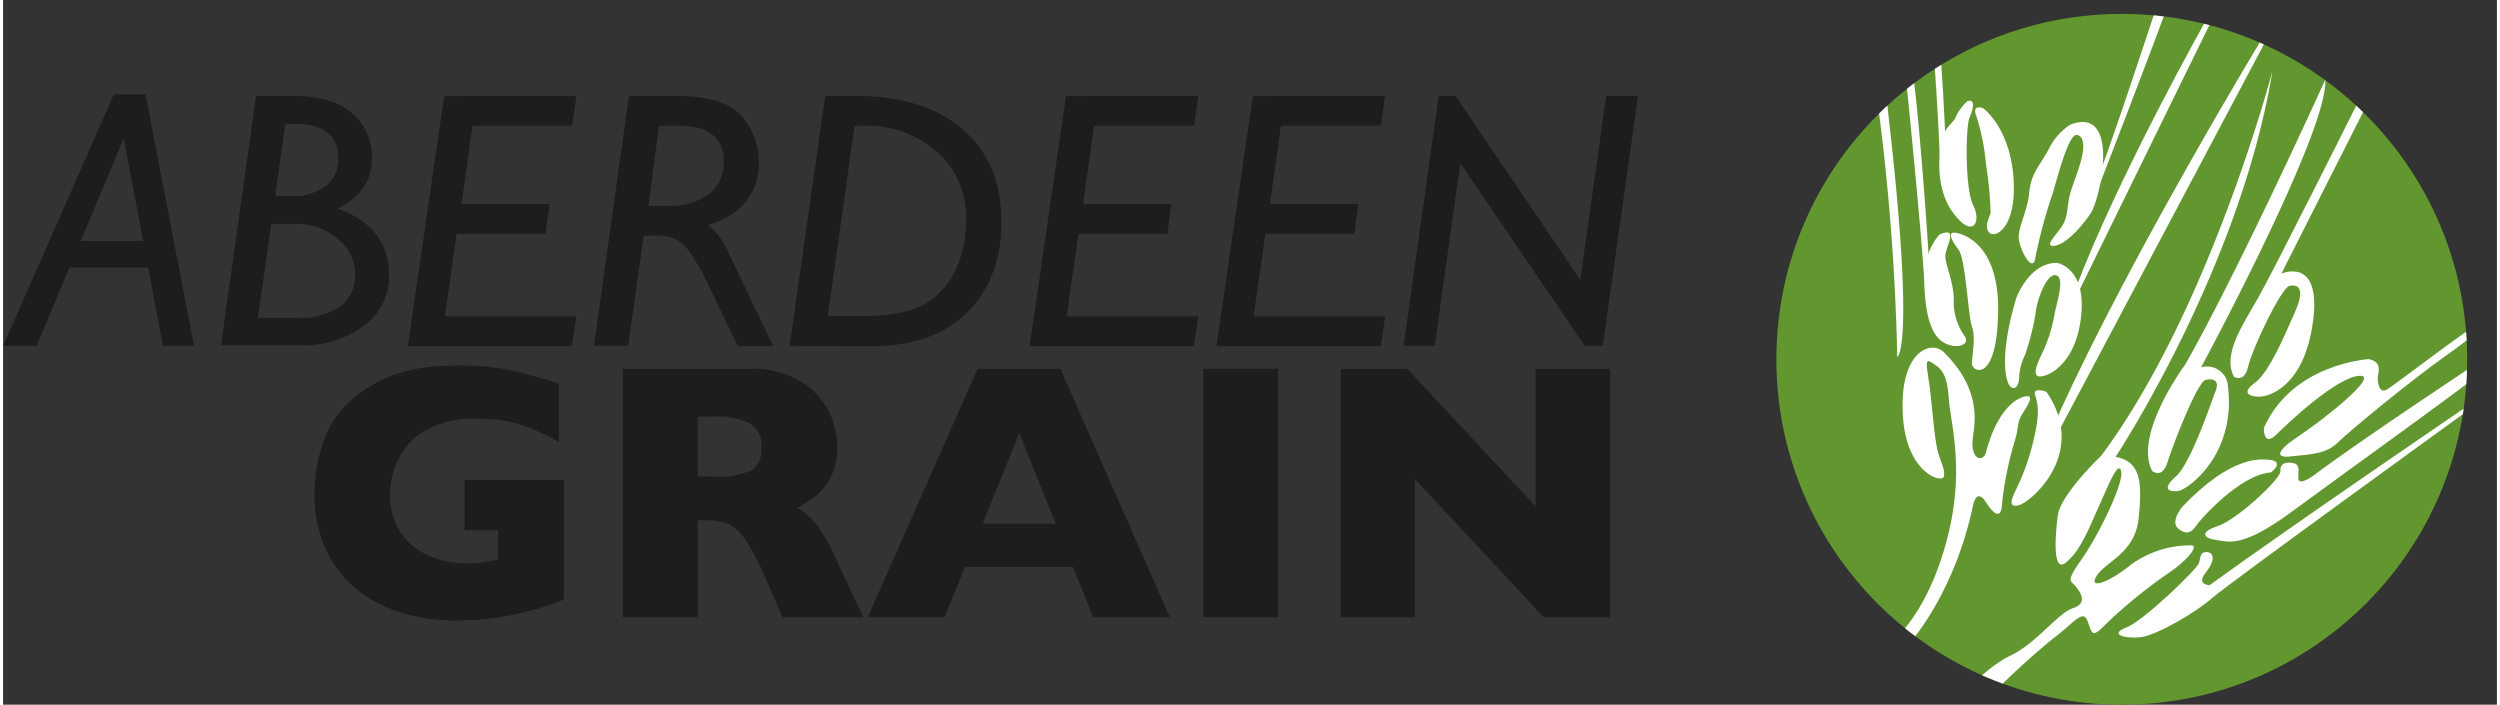 <svg xmlns="http://www.w3.org/2000/svg" xmlns:xlink="http://www.w3.org/1999/xlink" width="298" height="84" viewBox="0 0 297.55 84.08">
  <rect x="0" y="0" width="297.55" height="84.08" fill="#333333" stroke="none"/>
  <defs>
    <style>
      .cls-1 {
        fill: none;
      }

      .cls-2 {
        fill: #1d1d1b;
      }

      .cls-3 {
        fill: #629730;
      }

      .cls-4 {
        clip-path: url(#clip-path);
      }

      .cls-5 {
        fill: #fff;
      }
    </style>
    <clipPath id="clip-path">
      <circle class="cls-1" cx="252.79" cy="42.87" r="41.21"/>
    </clipPath>
  </defs>
  <title>logo</title>
  <g id="Layer_2" data-name="Layer 2">
    <g id="Layer_1-2" data-name="Layer 1">
      <g>
        <g>
          <path class="cls-2" d="M17,11.27l5.78,30H19.07l-1.76-9.35H7.92L4,41.27H0l13.21-30ZM9.25,28.76h7.46L14.4,16.52Z"/>
          <path class="cls-2" d="M30.18,11.44h4.38q4.59,0,7,2A6.83,6.83,0,0,1,44,19q0,3.88-4.12,5.89,6.17,2.14,6.17,8a7.29,7.29,0,0,1-3,6,12.33,12.33,0,0,1-7.77,2.32H26ZM32,26.71,30.4,37.94h4.51a8.85,8.85,0,0,0,5.28-1.35A4.48,4.48,0,0,0,42,32.75a5.38,5.38,0,0,0-2.11-4.29,7.65,7.65,0,0,0-5-1.75Zm1.66-11.85-1.19,8.52h2.14a5.93,5.93,0,0,0,3.93-1.23A4,4,0,0,0,40,18.91q0-4.12-5.11-4.12Q34.29,14.79,33.63,14.86Z"/>
          <path class="cls-2" d="M68.4,11.44,67.91,15H56l-1.3,9.35H65.2l-.47,3.55H54.12l-1.41,9.85H68.4l-.53,3.55H48.29l4.34-29.83Z"/>
          <path class="cls-2" d="M74.68,11.44h5.38q5.92,0,8,2.35a8.27,8.27,0,0,1,2.11,5.74,7,7,0,0,1-1.6,4.58,8.4,8.4,0,0,1-4.51,2.72,7.81,7.81,0,0,1,2.48,3.3l5.34,11.15H87.66l-3.42-7.09a24.69,24.69,0,0,0-2.76-4.71A4.26,4.26,0,0,0,78,28.12H76.43L74.59,41.27H70.5ZM78.26,15,77,24.57h2.09a8.07,8.07,0,0,0,5.16-1.42A4.67,4.67,0,0,0,86,19.32Q86,15,80.59,15Z"/>
          <path class="cls-2" d="M93.84,41.27l4.25-29.83h3.52q8.29,0,12.9,4t4.61,11q0,6.75-4.06,10.81t-11.51,4.06ZM101.59,15,98.4,37.73H102q5.1,0,7.55-1.23a9,9,0,0,0,3.89-3.88,13.09,13.09,0,0,0,1.44-6.34A10.18,10.18,0,0,0,111.29,18,12.65,12.65,0,0,0,103,15Z"/>
          <path class="cls-2" d="M142.6,11.44,142.1,15H130.16l-1.3,9.35h10.53l-.47,3.55H128.31l-1.41,9.85h15.7l-.53,3.55H122.48l4.34-29.83Z"/>
          <path class="cls-2" d="M164.89,11.44,164.4,15H152.46l-1.3,9.35h10.53l-.47,3.55H150.61l-1.41,9.85h15.7l-.53,3.55H144.77l4.34-29.83Z"/>
          <path class="cls-2" d="M195.07,11.44l-4.21,29.83h-2.14l-14.85-21.8-3.06,21.8h-3.71l4.19-29.83h2l14.89,21.94,3.1-21.94Z"/>
        </g>
        <g>
          <path class="cls-2" d="M66.91,71.54l-1.65.6L64,72.57q-.63.19-1.83.49a38.58,38.58,0,0,1-4,.72,35.34,35.34,0,0,1-4.26.25,20.87,20.87,0,0,1-8.33-1.65,13.69,13.69,0,0,1-6.12-5.11,15,15,0,0,1-2.3-8.51,17.87,17.87,0,0,1,1.19-6.38,11.17,11.17,0,0,1,3.62-5A16.82,16.82,0,0,1,45.94,45a17.45,17.45,0,0,1,4-1.1,31.18,31.18,0,0,1,4.34-.28,29.4,29.4,0,0,1,6.45.59q2.54.59,5.58,1.55v7a24.57,24.57,0,0,0-4.25-2,17,17,0,0,0-5.6-.79,11.48,11.48,0,0,0-6.19,1.46A8.11,8.11,0,0,0,47.07,55a9.6,9.6,0,0,0-.91,3.93,8.39,8.39,0,0,0,1,4.14,7.66,7.66,0,0,0,3.16,3,10.61,10.61,0,0,0,5.11,1.14,16,16,0,0,0,3.63-.45V63.27h-4v-6H66.91Z"/>
          <path class="cls-2" d="M102.62,73.64H93L90.7,68.38a21.89,21.89,0,0,0-2.31-4.22,5,5,0,0,0-2-1.71,7.1,7.1,0,0,0-2.51-.37h-1V73.64H73.94V44H89.14a11.05,11.05,0,0,1,6,1.5,9,9,0,0,1,3.39,3.63,9.32,9.32,0,0,1,1,4.06A7.68,7.68,0,0,1,98.72,57a7,7,0,0,1-1.83,2.25,18.16,18.16,0,0,1-2.16,1.35,8.53,8.53,0,0,1,2.36,2,24.85,24.85,0,0,1,2.53,4.63ZM90.48,53.38a3.07,3.07,0,0,0-1.35-2.86,8.86,8.86,0,0,0-4.38-.81H82.87v7.14H84.8a9.64,9.64,0,0,0,4.48-.72A2.92,2.92,0,0,0,90.48,53.38Z"/>
          <path class="cls-2" d="M139.21,73.64h-9.15l-2.41-6H114.78l-2.46,6h-9.15L116.28,44h9.87ZM125.59,62.48l-4.34-10.81-4.38,10.81Z"/>
          <path class="cls-2" d="M152.12,73.64h-8.93V44h8.93Z"/>
          <path class="cls-2" d="M191.76,73.64h-7.95l-15.37-16.5v16.5H159.6V44h7.93l15.32,16.41V44h8.91Z"/>
        </g>
        <circle class="cls-3" cx="252.79" cy="42.87" r="41.21"/>
        <circle class="cls-1" cx="252.79" cy="42.87" r="41.21"/>
        <g class="cls-4">
          <g>
            <path class="cls-5" d="M232.9,27.76s5.24.5,5.14,9.28-3.13,7.36-3.13,6.35.5-3,0-4.44-.71-8-1.61-9.18S232,27.66,232.9,27.76Z"/>
            <path class="cls-5" d="M231.12,27.95c-.15.06-2,2-1.9,5.64s.7,6.24,2.22,7.21,3.36.38,2.6-.7a7.06,7.06,0,0,1-1.3-4.39c0-2.06-1-4.07-1-5.15S233.4,27,231.12,27.95Z"/>
            <path class="cls-5" d="M270.77,8.47S263.28,37,250.35,54.36c0,0-4.89,4.65-5.2,7.17s-.63,6.86.95,5.6,2.44-3.31,3.78-6.31,2.52-6,2.84-4.57S250,63.9,248,66.73s-1.26,2.52-.71,3.23,1.5,2-.32,2.6-4.34,4.18-7.49,5.68S233,83.76,233,83.76l4.81-1.42a87.79,87.79,0,0,1,6.78-6.15c2.44-1.81,3.55-3.55,4.1-2.13s.47,2.21,2.13.47a61,61,0,0,1,7.65-6.23c2.21-1.5,3.55-3.23,2.6-3.23a12.1,12.1,0,0,0-7.17,2.29c-2.6,2.13-5.2,3.07-4.1,1.34s4.57-2.68,5-6.86.32-6.78-2.76-7.33C252.08,54.51,266.9,32,270.77,8.47Z"/>
            <path class="cls-5" d="M277.07,9.5s-10.09,22.31-16.71,34c0,0-6.23,8.36-3.94,12.69,0,0,1.18,1,1.81-1s3.55-9.62,4.57-9.86,1.66.16,1.18,1.34-2.92,8.59-4.73,10.17-.71,1.89.32,1.73,7.1-4.34,5.83-12.93a2.52,2.52,0,0,0-3.15-1.81S277.47,15.65,277.07,9.5Z"/>
            <path class="cls-5" d="M280.94,12.25s-10,20-11.91,23.34-4.26,6.78-2.84,9.38c0,0,1.26.71,1.66-1.18s3.94-9.54,5-9.7,1.81.39.63,3.07-3.07,7.25-4.81,8.51-.55,1.66.55,1.66,5.36-1.18,6.39-9-3.78-5.68-3.78-5.68l10.33-20.42Z"/>
            <path class="cls-5" d="M282.28,42.85s-9.07.47-12.54,8.2c0,0-.08,2.37,1.5.79s7.17-6.78,9.86-7-4.42,5.36-7.17,7.17-2.84,2.68-.95,2.44,4.1-.16,5.6-1.66,9.15-7.73,12.85-10.33,6.07-4.73,5-4.49-11.12,8-12,8.51-1.1-.71-1.1-1.34S284,43.24,282.28,42.85Z"/>
            <path class="cls-5" d="M296.39,42.53s-15.06,9.93-20.81,14.27c0,0-1.73,1.26-1.73.24s.24-1.66-.71-1.81-1.5.16-1.42,1-5.12,5.76-7.49,6.54-1.5,1.5-.16,1.66,2.92,1.1,8.91-3.31S294.66,45.45,295.6,44.5,299,41.27,296.39,42.53Z"/>
            <path class="cls-5" d="M294.5,48.13s-21.45,14.59-31.22,21.68c0,0-1.66,0-.47-1.5s.95-2.37.16-2.44-.79.55-.95,1.26-6.62,6.94-8.67,7.73-.39,1.34,1.58,1.18,6.94-3.15,8.59-4.65,31.3-22.94,31.3-22.94S300.49,44.82,294.5,48.13Z"/>
            <path class="cls-5" d="M270.06,54.83c-.67,0-4.18-.55-10.09,5.68,0,0-1.4,1.71-.48,2.52s1.63.54,2.11-.22,5.26-6.18,9-6.45C270.6,56.36,272.5,54.93,270.06,54.83Z"/>
            <path class="cls-5" d="M229.17,41.77s-2.93,1.08-2.49,7.92,4.72,8,4.88,7.16-.27-1.41-.7-2.93-.7-5.59-1-7.81-.65-3.47.22-2.87,1.84.92,2.06,4.18,2,8.57-.22,17-6,11.6-6,11.6l1.3,1s5.48-5.75,7.81-16.65c0,0,.38-2.28,1.57-.43s1.84,1.74,1.9.16A41.25,41.25,0,0,1,240,52.67c.54-1.68.22-2.22,1-3.42s1.46-2.39-.11-1.84-3.36,2.77-4.34,6.72c0,0-.22.54-.7.54s-1.08-.76-.81-2.6.87-5.64-3.31-9.87A2,2,0,0,0,229.17,41.77Z"/>
            <path class="cls-5" d="M241.26,42.32a7,7,0,0,0-.7,2.44c.05.87-.33,1.9-1,1.41s-1.41-3.8.65-10.63c0,0,1.52-4.18,4.83-4.18,0,0,3.63.54,2.87,6.62s-4.56,7.21-5.15,6.89,0-1.63.6-2.87a17.23,17.23,0,0,0,1.36-4.28c.27-1.52,1.36-4.61.22-4.88s-2.33,3.09-2.44,4.61A31.37,31.37,0,0,1,241.26,42.32Z"/>
            <path class="cls-5" d="M243.81,46.76s-1.68-.65-1.36.38.6,2.11-.16,5.26a27.54,27.54,0,0,1-2.11,6c-.49,1-1.08,2.33.43,1.84S248.75,54,243.81,46.76Z"/>
            <path class="cls-5" d="M223.31,9.67A273.86,273.86,0,0,1,226,42.59s2.39-.87-1.57-33.24Z"/>
            <path class="cls-5" d="M234.38,12.06A5.93,5.93,0,0,0,233,13.9c-.22.76-1.68,1.52-1.84,3.31s-.6,5.53,1.68,8.41,3.2.76,2.22-1.14-.92-9.33-.43-10.47S235.3,11.79,234.38,12.06Z"/>
            <path class="cls-5" d="M236.27,12.92s-1.46-.6-.81,1a26.1,26.1,0,0,1,1.14,5.8,42.18,42.18,0,0,1,.54,5.64c-.16.7-.81,1.68-.16,2.39s2.87-.43,2.93-5S238.39,14.71,236.27,12.92Z"/>
            <path class="cls-5" d="M246.63,14.88a7.38,7.38,0,0,0-2.6,3c-1.14,2.06-2.06,2.82-2.28,5.1s-1.36,4.12-1.25,5.48,1.74,4.39,2,2.17a62,62,0,0,1,2.11-7.75c.7-2.49,1.9-6.83,2.77-6.78s1,1.3.6,2.87-1,2.87-1.36,4.18-.22,2.49-.81,3.58-2.39,2.66-1.14,2.6,3.15-2,4.39-3.85S252.65,12.54,246.63,14.88Z"/>
            <path class="cls-5" d="M226.95,8.42s1.84,18,2.28,25.16a10.44,10.44,0,0,0,.54-2.28c.05-.92-1.46-21.58-2.11-23.59S226.95,8.42,226.95,8.42Z"/>
            <path class="cls-5" d="M230.36,6.25s.54,7.7.7,12,.65-2,.65-2.39-.43-9.27-.65-9.92S230.36,6.25,230.36,6.25Z"/>
            <path class="cls-5" d="M257,.61s-5.91,18.06-7.59,22S249,25,249,25,257.69,2.57,258.18.83,257,.61,257,.61Z"/>
            <path class="cls-5" d="M263.12,1.92s-10.57,18.65-15.89,32.64l.43.22,16-32.64C265.07-.74,263.12,1.92,263.12,1.92Z"/>
            <path class="cls-5" d="M269.84,4.09S253.9,30.33,245.22,49.53l-.05,2.11L270.33,4.19Z"/>
          </g>
        </g>
      </g>
    </g>
  </g>
</svg>
